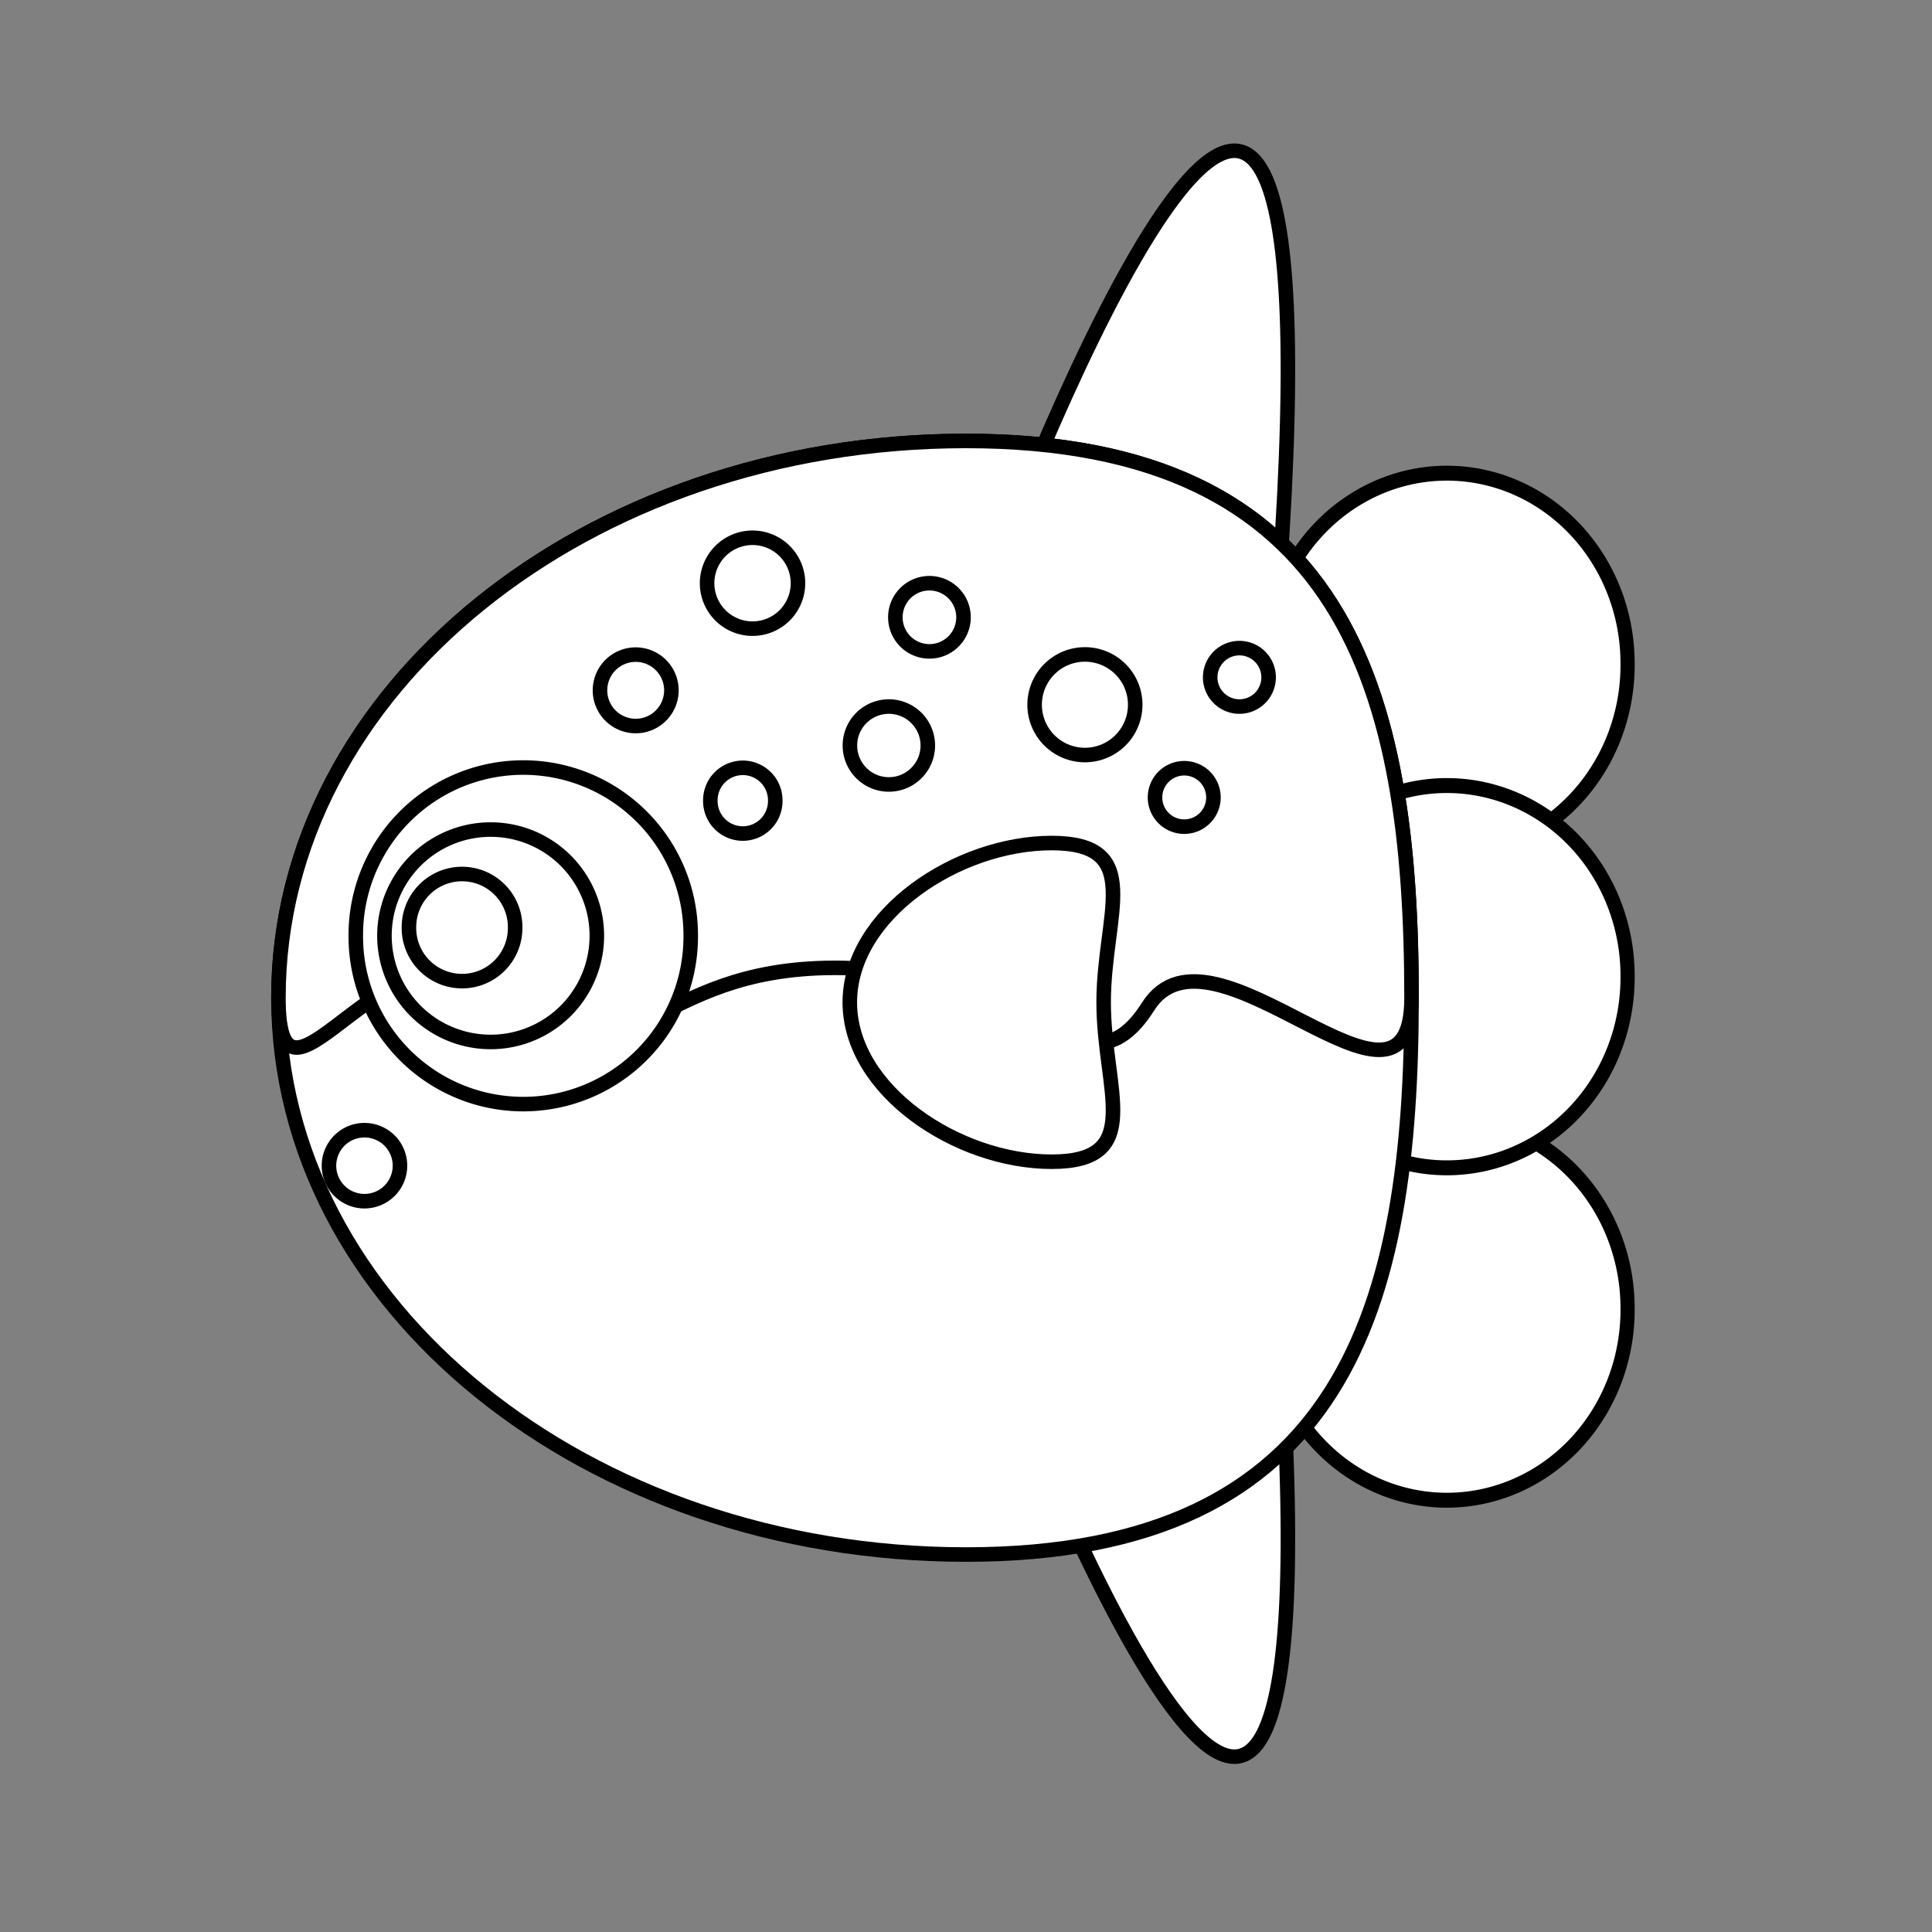 <?xml version="1.0" encoding="UTF-8" standalone="no"?>
<!-- Created with Inkscape (http://www.inkscape.org/) -->

<svg
   xmlns:dc="http://purl.org/dc/elements/1.1/"
   xmlns:cc="http://creativecommons.org/ns#"
   xmlns:rdf="http://www.w3.org/1999/02/22-rdf-syntax-ns#"
   xmlns:svg="http://www.w3.org/2000/svg"
   xmlns="http://www.w3.org/2000/svg"
   xmlns:sodipodi="http://sodipodi.sourceforge.net/DTD/sodipodi-0.dtd"
   xmlns:inkscape="http://www.inkscape.org/namespaces/inkscape"
   width="531.496"
   height="531.496"
   id="svg2"
   version="1.1"
   inkscape:version="0.92.4 (5da689c313, 2019-01-14)"
   sodipodi:docname="曼波魚.svg">
  <rect width="100%" height="100%" fill="#808080" stroke="none"/>
  <defs
     id="defs4" />
  <sodipodi:namedview
     id="base"
     pagecolor="#ffffff"
     bordercolor="#666666"
     borderopacity="1.0"
     inkscape:pageopacity="0.0"
     inkscape:pageshadow="2"
     inkscape:zoom="0.97460746"
     inkscape:cx="265.74802"
     inkscape:cy="265.74802"
     inkscape:document-units="px"
     inkscape:current-layer="layer1"
     showgrid="false"
     units="cm"
     inkscape:window-width="1920"
     inkscape:window-height="998"
     inkscape:window-x="-9"
     inkscape:window-y="-9"
     inkscape:window-maximized="1" />
  <g
     inkscape:label="Layer 1"
     inkscape:groupmode="layer"
     id="layer1"
     transform="translate(0,-520.865)">
    <path
       style="fill:#ffffff;stroke:#000000;stroke-width:4;stroke-linecap:butt;stroke-linejoin:miter;stroke-opacity:1"
       d="m 274.983,673.084 c 0,0 95.423,-253.677 76.954,6.819 z"
       id="path3000"
       inkscape:connector-curvature="0" />
    <path
       inkscape:connector-curvature="0"
       id="path3004"
       d="m 274.983,893.385 c 0,0 95.423,253.677 76.954,-6.819 z"
       style="fill:#ffffff;stroke:#000000;stroke-width:4;stroke-linecap:butt;stroke-linejoin:miter;stroke-opacity:1" />
    <path
       sodipodi:type="arc"
       style="fill:#ffffff;fill-opacity:1;stroke:#000000;stroke-width:3.823"
       id="path2994"
       sodipodi:cx="428.37759"
       sodipodi:cy="190.33304"
       sodipodi:rx="48.737572"
       sodipodi:ry="48.737572"
       d="m 477.115,190.333 a 48.738,48.738 0 1 1 -97.475,0 48.738,48.738 0 1 1 97.475,0 z"
       transform="matrix(1.02,0,0,1.074,-38.908,499.199)" />
    <path
       transform="matrix(1.02,0,0,1.074,-38.908,676.58)"
       d="m 477.115,190.333 a 48.738,48.738 0 1 1 -97.475,0 48.738,48.738 0 1 1 97.475,0 z"
       sodipodi:ry="48.737572"
       sodipodi:rx="48.737572"
       sodipodi:cy="190.33304"
       sodipodi:cx="428.37759"
       id="path2996"
       style="fill:#ffffff;fill-opacity:1;stroke:#000000;stroke-width:3.823"
       sodipodi:type="arc" />
    <path
       sodipodi:type="arc"
       style="fill:#ffffff;fill-opacity:1;stroke:#000000;stroke-width:3.823"
       id="path2998"
       sodipodi:cx="428.37759"
       sodipodi:cy="190.33304"
       sodipodi:rx="48.737572"
       sodipodi:ry="48.737572"
       d="m 477.115,190.333 a 48.738,48.738 0 1 1 -97.475,0 48.738,48.738 0 1 1 97.475,0 z"
       transform="matrix(1.02,0,0,1.074,-38.908,585.135)" />
    <path
       style="fill:#ffffff;stroke:#000000;stroke-width:4"
       d="m 388.316,795.345 c 0,84.598 -18.091,153.178 -122.561,153.178 -104.47,0 -189.159,-68.58 -189.159,-153.178 0,-84.598 84.689,-153.178 189.159,-153.178 104.47,0 122.561,68.58 122.561,153.178 z"
       id="path2985"
       inkscape:connector-curvature="0"
       sodipodi:nodetypes="sssss" />
    <path
       sodipodi:nodetypes="sssssss"
       inkscape:connector-curvature="0"
       id="path3007"
       d="m 388.316,795.345 c 0,42.299 -54.897,-25.295 -72.478,2.425 -17.582,27.72 -33.829,-10.649 -86.064,-10.649 -52.235,0 -53.263,34.257 -87.494,6.537 -34.231,-27.72 -65.684,43.986 -65.684,1.687 0,-84.598 84.689,-153.178 189.159,-153.178 104.47,0 122.561,68.58 122.561,153.178 z"
       style="fill:#ffffff;stroke:#000000;stroke-width:4" />
    <path
       style="fill:#ffffff;stroke:#000000;stroke-width:4"
       d="m 303.613,796.621 c 0,24.211 11.576,43.837 -14.299,43.837 -25.875,0 -55.532,-19.627 -55.532,-43.837 0,-24.211 29.657,-43.837 55.532,-43.837 25.875,0 14.299,19.627 14.299,43.837 z"
       id="path3093"
       inkscape:connector-curvature="0"
       sodipodi:nodetypes="sssss" />
    <path
       sodipodi:type="arc"
       style="fill:#ffffff;stroke:#000000;stroke-width:3.659"
       id="path3096"
       sodipodi:cx="50.373898"
       sodipodi:cy="87.383293"
       sodipodi:rx="42.14959"
       sodipodi:ry="42.14959"
       d="m 92.523,87.383 a 42.15,42.15 0 1 1 -84.299,0 42.15,42.15 0 1 1 84.299,0 z"
       transform="matrix(1.093,0,0,1.093,88.892,682.802)" />
    <path
       sodipodi:type="arc"
       style="fill:#ffffff;stroke:#000000;stroke-width:3.659"
       id="path3098"
       sodipodi:cx="-67.850555"
       sodipodi:cy="227.19656"
       sodipodi:rx="26.729008"
       sodipodi:ry="26.729008"
       d="m -41.122,227.197 a 26.729,26.729 0 1 1 -53.458,0 26.729,26.729 0 1 1 53.458,0 z"
       transform="matrix(1.093,0,0,1.093,209.138,529.966)" />
    <path
       sodipodi:type="arc"
       style="fill:#ffffff;stroke:#000000;stroke-width:3.659"
       id="path3100"
       sodipodi:cx="-49.34586"
       sodipodi:cy="258.03772"
       sodipodi:rx="13.364504"
       sodipodi:ry="13.364504"
       d="m -35.981,258.038 a 13.365,13.365 0 1 1 -26.729,0 13.365,13.365 0 1 1 26.729,0 z"
       transform="matrix(1.093,0,0,1.093,181.043,494.005)" />
    <path
       sodipodi:type="arc"
       style="fill:#ffffff;stroke:#000000;stroke-width:4"
       id="path3102"
       sodipodi:cx="-68.364578"
       sodipodi:cy="300.70132"
       sodipodi:rx="9.7663679"
       sodipodi:ry="9.7663679"
       d="m -58.598,300.701 a 9.766,9.766 0 1 1 -19.533,0 9.766,9.766 0 1 1 19.533,0 z"
       transform="translate(168.631,540.847)" />
    <path
       sodipodi:type="arc"
       style="fill:#ffffff;fill-opacity:1;fill-rule:nonzero;stroke:#000000;stroke-width:3.744"
       id="path6275"
       sodipodi:cx="289.99753"
       sodipodi:cy="187.02017"
       sodipodi:rx="12.955215"
       sodipodi:ry="12.955215"
       d="m 302.953,187.02 a 12.955,12.955 0 1 1 -25.91,0 12.955,12.955 0 1 1 25.91,0 z"
       transform="matrix(1.068,0,0,1.068,-11.255,515)"
       inkscape:export-filename="C:\Users\USER\Desktop\02.png"
       inkscape:export-xdpi="150"
       inkscape:export-ydpi="150" />
    <path
       sodipodi:type="arc"
       style="fill:#ffffff;fill-opacity:1;fill-rule:nonzero;stroke:#000000;stroke-width:2.976"
       id="path6277"
       sodipodi:cx="230.53641"
       sodipodi:cy="195.3248"
       sodipodi:rx="7.9724407"
       sodipodi:ry="7.9724407"
       d="m 238.509,195.325 a 7.972,7.972 0 1 1 -15.945,0 7.972,7.972 0 1 1 15.945,0 z"
       transform="matrix(1.344,0,0,1.344,-65.313,463.438)"
       inkscape:export-filename="C:\Users\USER\Desktop\02.png"
       inkscape:export-xdpi="150"
       inkscape:export-ydpi="150" />
    <path
       sodipodi:type="arc"
       style="fill:#ffffff;fill-opacity:1;fill-rule:nonzero;stroke:#000000;stroke-width:2.976"
       id="path6279"
       sodipodi:cx="243.49162"
       sodipodi:cy="169.74655"
       sodipodi:rx="6.9758854"
       sodipodi:ry="6.9758854"
       d="m 250.468,169.747 a 6.976,6.976 0 1 1 -13.952,0 6.976,6.976 0 1 1 13.952,0 z"
       transform="matrix(1.344,0,0,1.344,-71.564,462.545)"
       inkscape:export-filename="C:\Users\USER\Desktop\02.png"
       inkscape:export-xdpi="150"
       inkscape:export-ydpi="150" />
    <path
       sodipodi:type="arc"
       style="fill:#ffffff;fill-opacity:1;fill-rule:nonzero;stroke:#000000;stroke-width:2.976"
       id="path6281"
       sodipodi:cx="205.29034"
       sodipodi:cy="207.28345"
       sodipodi:rx="6.6437006"
       sodipodi:ry="6.6437006"
       d="m 211.934,207.283 a 6.644,6.644 0 1 1 -13.287,0 6.644,6.644 0 1 1 13.287,0 z"
       transform="matrix(1.344,0,0,1.344,-71.564,462.545)"
       inkscape:export-filename="C:\Users\USER\Desktop\02.png"
       inkscape:export-xdpi="150"
       inkscape:export-ydpi="150" />
    <path
       sodipodi:type="arc"
       style="fill:#ffffff;fill-opacity:1;fill-rule:nonzero;stroke:#000000;stroke-width:2.976"
       id="path6283"
       sodipodi:cx="209.94093"
       sodipodi:cy="178.05118"
       sodipodi:rx="9.3011808"
       sodipodi:ry="9.3011808"
       d="m 219.242,178.051 a 9.301,9.301 0 1 1 -18.602,0 9.301,9.301 0 1 1 18.602,0 z"
       transform="matrix(1.344,0,0,1.344,-75.136,442.007)"
       inkscape:export-filename="C:\Users\USER\Desktop\02.png"
       inkscape:export-xdpi="150"
       inkscape:export-ydpi="150" />
    <path
       sodipodi:type="arc"
       style="fill:#ffffff;fill-opacity:1;fill-rule:nonzero;stroke:#000000;stroke-width:2.976"
       id="path6285"
       sodipodi:cx="302.28836"
       sodipodi:cy="206.61908"
       sodipodi:rx="5.9793305"
       sodipodi:ry="5.9793305"
       d="m 308.268,206.619 a 5.979,5.979 0 1 1 -11.959,0 5.979,5.979 0 1 1 11.959,0 z"
       transform="matrix(1.344,0,0,1.344,-80.493,462.545)"
       inkscape:export-filename="C:\Users\USER\Desktop\02.png"
       inkscape:export-xdpi="150"
       inkscape:export-ydpi="150" />
    <path
       sodipodi:type="arc"
       style="fill:#ffffff;fill-opacity:1;fill-rule:nonzero;stroke:#000000;stroke-width:2.976"
       id="path6287"
       sodipodi:cx="178.05118"
       sodipodi:cy="179.37991"
       sodipodi:rx="7.3080707"
       sodipodi:ry="7.3080707"
       d="m 185.359,179.38 a 7.308,7.308 0 1 1 -14.616,0 7.308,7.308 0 1 1 14.616,0 z"
       transform="matrix(1.344,0,0,1.344,-64.42,469.688)"
       inkscape:export-filename="C:\Users\USER\Desktop\02.png"
       inkscape:export-xdpi="150"
       inkscape:export-ydpi="150" />
    <path
       transform="matrix(1.344,0,0,1.344,-65.313,429.505)"
       d="m 308.268,206.619 a 5.979,5.979 0 1 1 -11.959,0 5.979,5.979 0 1 1 11.959,0 z"
       sodipodi:ry="5.9793305"
       sodipodi:rx="5.9793305"
       sodipodi:cy="206.61908"
       sodipodi:cx="302.28836"
       id="path6289"
       style="fill:#ffffff;fill-opacity:1;fill-rule:nonzero;stroke:#000000;stroke-width:2.976"
       sodipodi:type="arc"
       inkscape:export-filename="C:\Users\USER\Desktop\02.png"
       inkscape:export-xdpi="150"
       inkscape:export-ydpi="150" />
  </g>
</svg>
